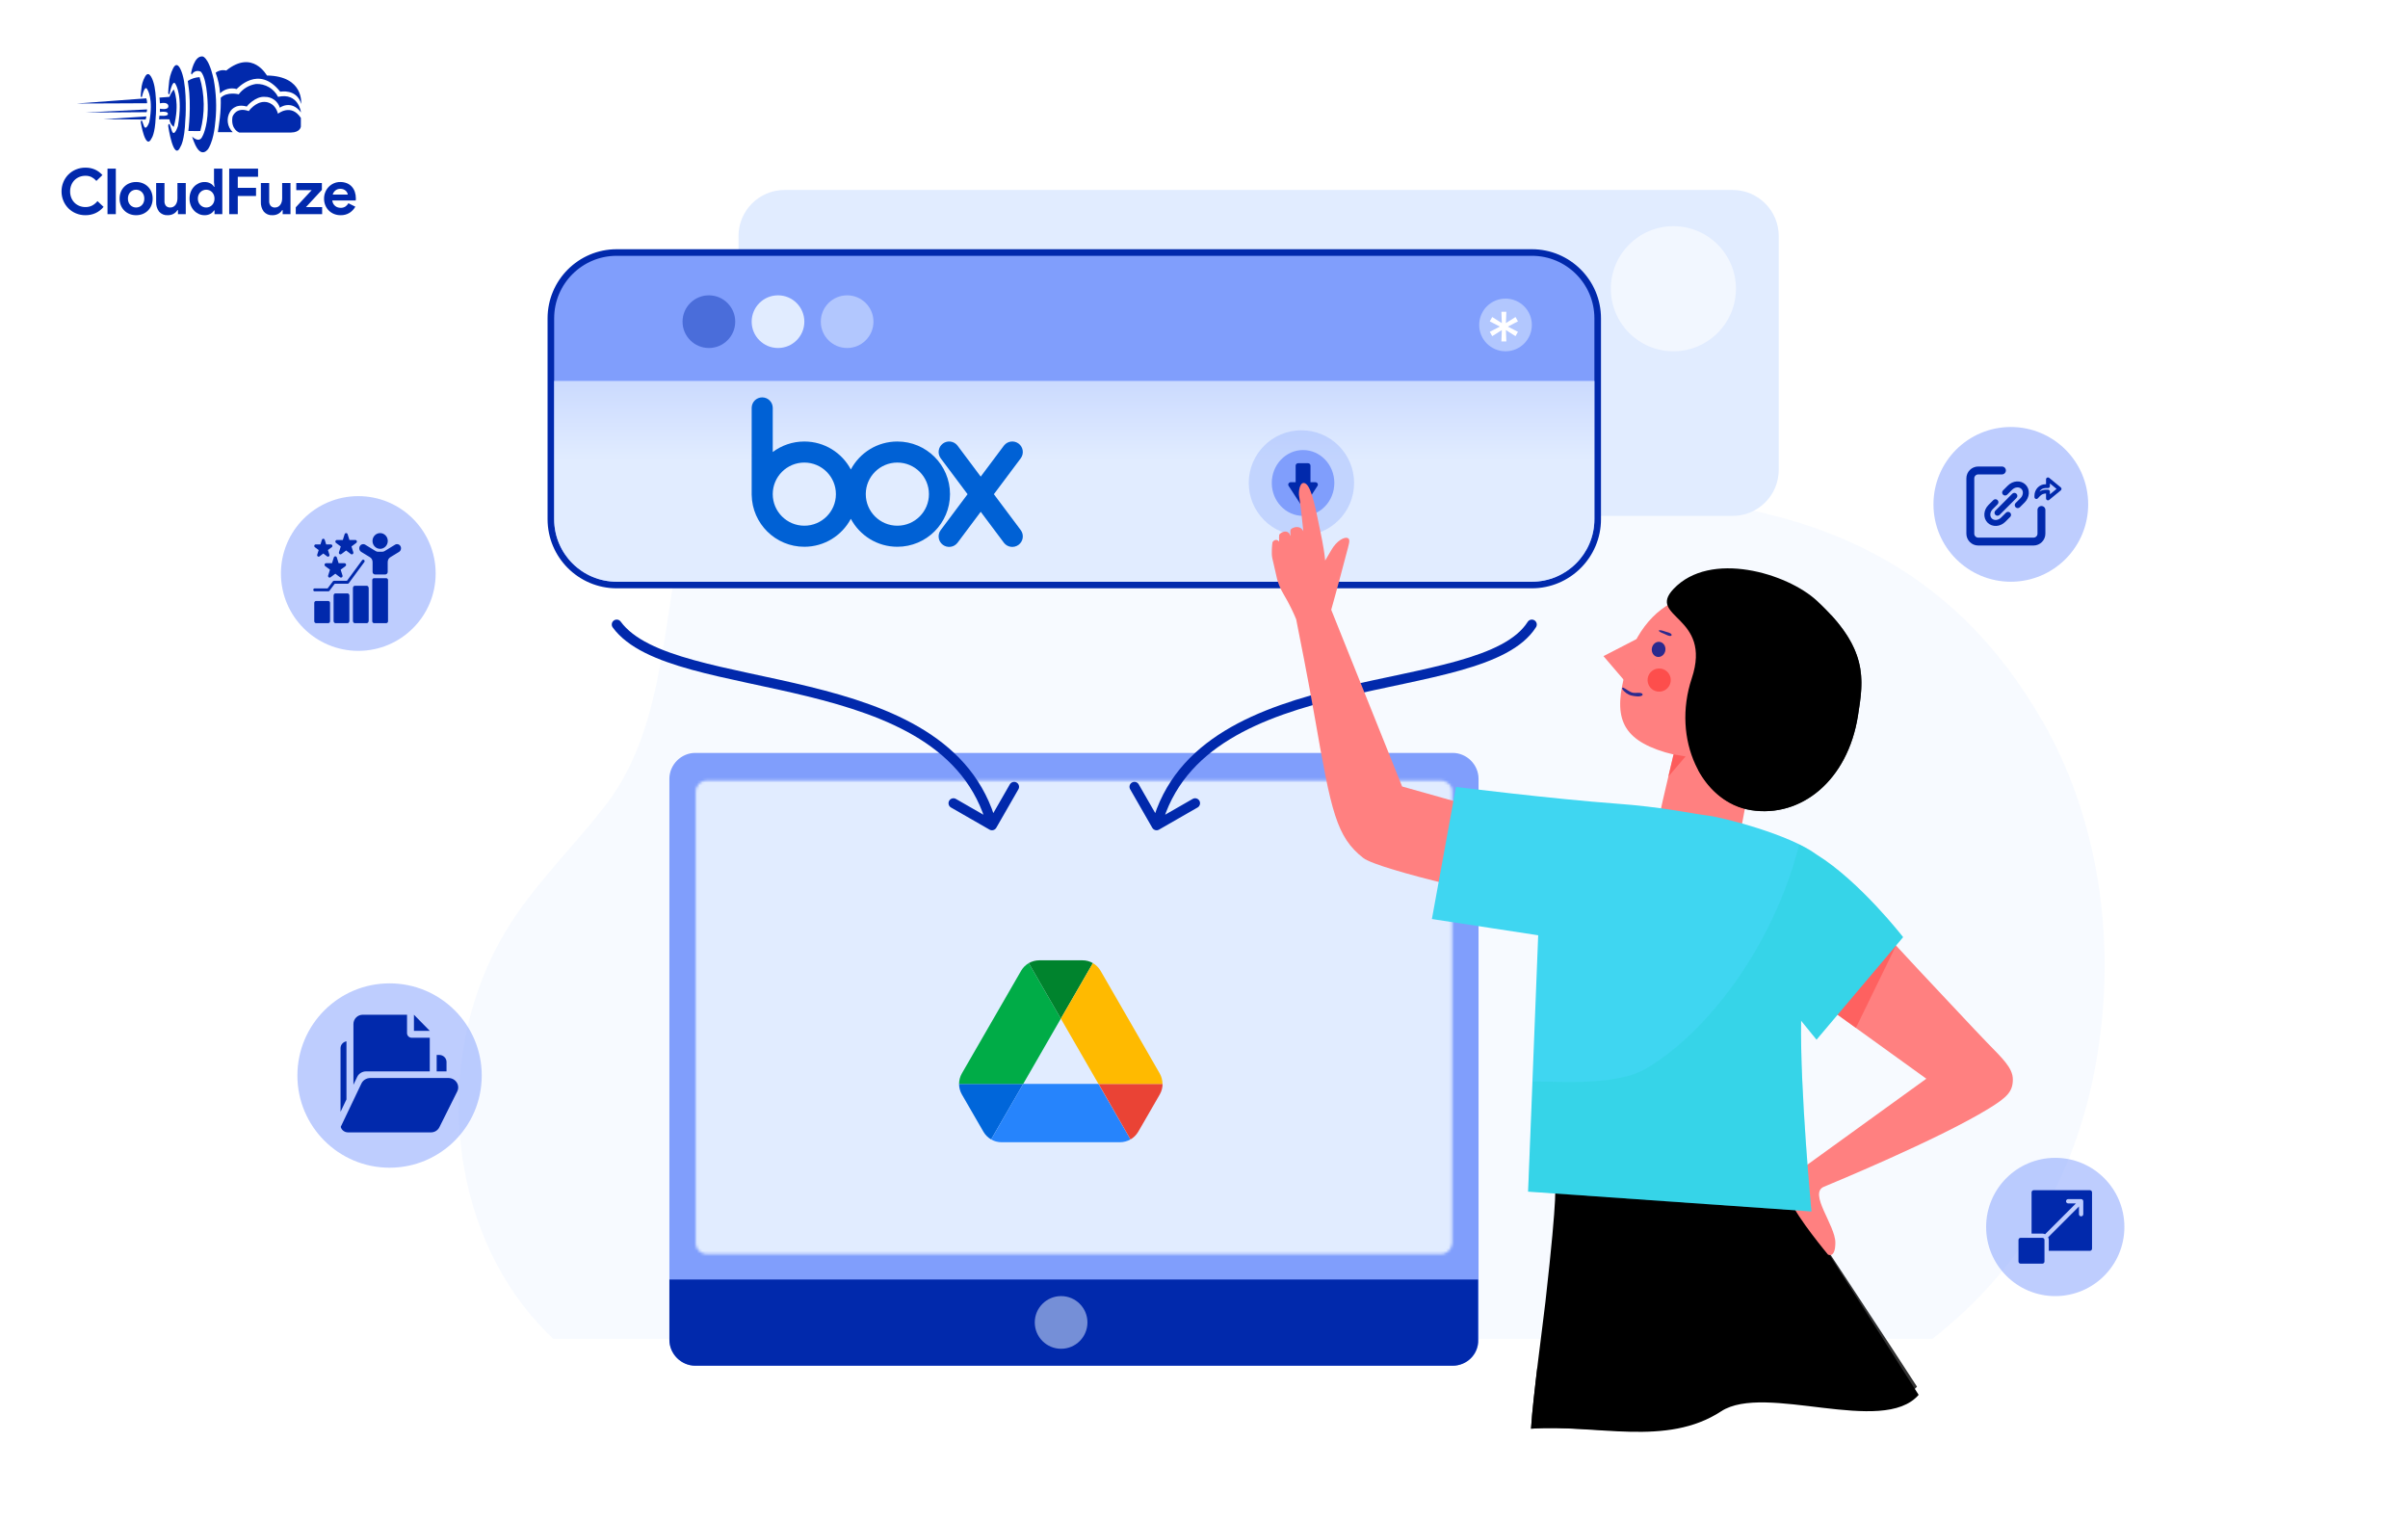 <svg width="900" height="568" viewBox="0 0 900 568" fill="none" xmlns="http://www.w3.org/2000/svg">
<g clip-path="url(#clip0_7130_3590)">
<path d="M53.107 35.99C53.293 35.198 54.188 31.624 55.08 33.458C55.052 33.429 57.474 36.78 55.789 45.656C55.817 45.562 54.523 49.381 53.71 46.855C53.738 46.949 53.106 45.182 53.106 45.182C53.106 45.182 52.656 44.741 52.605 45.656C52.581 45.593 54.372 56.624 56.685 51.628C56.685 51.661 57.951 49.955 58.181 43.949C58.258 44.011 58.813 35.128 57.285 30.549C57.285 30.582 55.865 25.681 54.208 28.652C53.384 30.126 52.906 31.768 52.811 33.455C52.695 34.294 52.625 35.139 52.602 35.986C52.59 35.957 52.924 36.783 53.107 35.99Z" fill="#0129AC"/>
<path d="M63.438 34.827C63.654 33.823 64.671 29.291 65.696 31.617C65.664 31.581 68.439 35.829 66.51 47.085C66.541 46.971 65.064 51.803 64.133 48.605C64.165 48.721 63.443 46.484 63.443 46.484C63.443 46.484 62.928 45.924 62.867 47.084C62.84 47.007 64.892 60.991 67.539 54.656C67.539 54.698 68.989 52.535 69.257 44.92C69.346 44.997 69.979 33.736 68.232 27.93C68.232 27.973 66.605 21.758 64.707 25.526C63.754 27.421 63.21 29.495 63.108 31.613C62.975 32.678 62.895 33.749 62.869 34.822C62.842 34.784 63.22 35.83 63.438 34.827Z" fill="#0129AC"/>
<path d="M71.4 27.428C71.4 27.428 72.472 20.622 75.803 21.111C75.329 21.096 77.828 20.579 79.836 29.567C80.81 34.722 81.038 39.989 80.512 45.209C80.429 45.095 80.273 51.523 77.914 55.487C77.915 55.52 75.212 59.907 72.558 53.161C72.267 52.466 72.015 51.755 71.801 51.032C71.801 51.032 74.426 53.763 75.648 50.967C75.669 51.005 77.567 47.585 77.644 40.854C77.663 40.936 77.763 30.083 75.146 26.864C74.854 26.691 74.53 26.58 74.194 26.538C73.857 26.496 73.515 26.524 73.19 26.619C72.865 26.714 72.562 26.876 72.302 27.093C72.041 27.31 71.828 27.578 71.675 27.881C71.576 27.735 71.484 27.583 71.4 27.428Z" fill="#0129AC"/>
<path d="M89.405 49.528C89.405 49.528 86.204 48.413 86.873 43.767C86.912 43.443 88.234 39.804 93.005 41.522C92.889 41.522 95.49 38.05 98.81 38.088C98.837 38.088 102.615 37.858 103.896 42.5C103.826 42.567 108.763 38.472 112.447 44.064C112.457 44.081 112.456 46.576 112.447 45.95V47.311C112.447 47.311 112.259 49.478 108.794 49.527H108.588C106.702 49.495 89.405 49.528 89.405 49.528Z" fill="#0129AC"/>
<path d="M81.422 49.387C81.383 49.411 86.984 49.387 86.984 49.387C85.971 48.415 85.321 47.127 85.142 45.735C84.963 44.343 85.266 42.932 86 41.736C86.07 41.666 87.659 38.526 92.233 39.813C92.213 39.719 95.49 35.872 98.984 36.202C100.237 36.173 101.466 36.556 102.48 37.292C103.495 38.028 104.24 39.076 104.601 40.277C104.51 40.206 108.905 37.144 112.486 42.005C112.533 42.029 111.566 34.453 103.924 36.2C103.159 34.693 101.976 33.437 100.518 32.583C99.059 31.729 97.385 31.312 95.696 31.383C93.102 31.769 90.767 33.167 89.201 35.271C89.296 35.201 84.816 34.145 82.496 36.55C82.574 39.114 82.458 41.68 82.15 44.227C82.18 44.162 81.466 49.362 81.422 49.387Z" fill="#0129AC"/>
<path d="M80.598 27.179C81.526 29.654 82.081 32.252 82.244 34.889C83.043 34.096 84.038 33.528 85.128 33.245C86.218 32.962 87.364 32.973 88.448 33.278C88.556 33.278 96.599 23.966 104.72 34.266C104.811 34.301 110.861 33 112.594 38.854C112.519 38.854 113.744 28.443 99.775 28.216C99.735 28.295 94.518 18.319 84.556 26.364C83.878 26.19 83.169 26.174 82.483 26.316C81.797 26.457 81.153 26.754 80.599 27.183L80.598 27.179Z" fill="#0129AC"/>
<path d="M70.191 30.232C71.517 29.395 73.036 28.911 74.603 28.828C76.56 35.379 76.655 42.345 74.879 48.947C74.907 49.026 70.404 48.947 70.404 48.947C70.404 48.947 71.606 39.395 70.404 31.881L70.191 30.232Z" fill="#0129AC"/>
<path d="M59.593 36.483L63.322 36.199C63.719 35.202 64.266 34.271 64.942 33.438C64.966 33.438 67.341 38.456 64.942 47.44C64.496 47.096 64.123 46.667 63.845 46.178C63.567 45.688 63.389 45.148 63.322 44.589C63.322 44.521 59.434 44.589 59.434 44.589L59.597 43.227C59.597 43.227 62.976 43.635 62.748 42.502C62.728 42.478 62.948 41.458 59.773 41.849V40.625C59.773 40.625 62.922 41.315 62.93 39.695C62.93 39.671 63.082 37.941 59.773 38.607C59.749 37.896 59.689 37.187 59.593 36.483Z" fill="#0129AC"/>
<path d="M28.734 38.683L54.683 36.75C54.894 37.336 54.996 37.956 54.985 38.579C55.007 38.61 28.734 38.683 28.734 38.683Z" fill="#0129AC"/>
<path d="M31.961 42.049L54.963 40.891C54.979 41.246 54.914 41.6 54.773 41.926C54.758 41.963 31.961 42.049 31.961 42.049Z" fill="#0129AC"/>
<path d="M38.75 44.556L54.736 43.5L54.453 44.669L38.75 44.556Z" fill="#0129AC"/>
<path d="M38.708 77.316C37.904 78.301 36.889 79.093 35.737 79.633C34.536 80.176 33.23 80.448 31.912 80.429C30.702 80.439 29.503 80.205 28.386 79.74C27.333 79.303 26.375 78.665 25.567 77.862C24.764 77.054 24.126 76.098 23.689 75.046C23.225 73.936 22.991 72.744 23 71.541C22.991 70.338 23.225 69.146 23.689 68.036C24.126 66.984 24.764 66.028 25.567 65.22C26.375 64.417 27.333 63.779 28.386 63.343C29.503 62.879 30.702 62.646 31.912 62.658C33.149 62.633 34.377 62.876 35.512 63.371C36.568 63.859 37.511 64.561 38.28 65.434L36.023 67.62C35.533 67.047 34.941 66.571 34.276 66.216C33.551 65.852 32.747 65.672 31.935 65.693C31.171 65.688 30.413 65.829 29.701 66.109C29.023 66.375 28.404 66.775 27.884 67.285C27.357 67.809 26.941 68.434 26.66 69.122C26.35 69.888 26.197 70.708 26.208 71.534C26.195 72.362 26.348 73.185 26.658 73.953C26.939 74.641 27.355 75.265 27.881 75.789C28.402 76.302 29.021 76.704 29.701 76.971C30.413 77.251 31.171 77.392 31.935 77.387C32.814 77.405 33.683 77.206 34.466 76.808C35.227 76.399 35.895 75.837 36.426 75.156L38.708 77.316ZM40.181 80.048V63.034H43.292V80.048H40.181ZM50.875 68.024C51.725 68.014 52.569 68.172 53.359 68.488C54.086 68.781 54.747 69.218 55.303 69.771C55.86 70.331 56.297 70.998 56.59 71.731C56.905 72.525 57.062 73.373 57.053 74.226C57.062 75.08 56.905 75.928 56.59 76.722C56.298 77.455 55.862 78.122 55.306 78.682C54.75 79.235 54.089 79.671 53.362 79.965C52.572 80.281 51.728 80.439 50.878 80.429C50.027 80.439 49.183 80.281 48.394 79.965C47.666 79.671 47.005 79.235 46.449 78.682C45.891 78.122 45.453 77.455 45.16 76.722C44.844 75.928 44.687 75.08 44.696 74.226C44.687 73.373 44.844 72.525 45.16 71.731C45.451 70.998 45.887 70.331 46.443 69.771C46.999 69.218 47.66 68.781 48.387 68.488C49.178 68.171 50.023 68.014 50.875 68.024ZM50.875 77.553C51.27 77.553 51.661 77.477 52.027 77.328C52.396 77.18 52.732 76.96 53.013 76.679C53.307 76.38 53.538 76.025 53.691 75.634C53.864 75.186 53.948 74.709 53.94 74.23C53.948 73.75 53.864 73.273 53.691 72.826C53.538 72.435 53.307 72.079 53.013 71.78C52.732 71.498 52.397 71.275 52.027 71.126C51.661 70.977 51.27 70.9 50.875 70.9C50.475 70.897 50.08 70.974 49.71 71.125C49.346 71.276 49.016 71.499 48.738 71.779C48.444 72.078 48.213 72.434 48.061 72.824C47.888 73.272 47.803 73.749 47.811 74.229C47.803 74.708 47.888 75.185 48.061 75.633C48.213 76.024 48.444 76.379 48.738 76.678C49.016 76.957 49.346 77.177 49.71 77.326C50.08 77.478 50.475 77.555 50.875 77.553ZM66.511 78.525H66.321C65.959 79.11 65.451 79.59 64.847 79.918C64.198 80.266 63.471 80.442 62.735 80.429C62.118 80.476 61.499 80.379 60.927 80.144C60.355 79.909 59.846 79.543 59.441 79.076C58.676 78.032 58.295 76.757 58.361 75.464V68.404H61.474V75.08C61.42 75.75 61.619 76.415 62.032 76.945C62.245 77.156 62.5 77.319 62.781 77.424C63.062 77.528 63.361 77.572 63.66 77.551C64.053 77.56 64.441 77.466 64.787 77.28C65.113 77.096 65.397 76.845 65.619 76.543C65.858 76.214 66.035 75.844 66.141 75.45C66.263 75.013 66.323 74.561 66.321 74.108V68.404H69.431V80.048H66.515L66.511 78.525ZM80.175 78.644H79.984C79.66 79.174 79.201 79.61 78.654 79.906C77.969 80.275 77.198 80.455 76.42 80.429C75.685 80.431 74.959 80.273 74.292 79.965C73.62 79.657 73.015 79.222 72.51 78.682C71.981 78.112 71.566 77.447 71.287 76.722C70.98 75.926 70.826 75.079 70.836 74.226C70.826 73.374 70.98 72.527 71.287 71.731C71.566 71.006 71.982 70.34 72.511 69.771C73.016 69.233 73.621 68.798 74.292 68.491C74.959 68.183 75.685 68.025 76.419 68.028C77.197 68.001 77.968 68.181 78.653 68.55C79.199 68.845 79.659 69.278 79.984 69.806H80.175L79.984 68.143V63.034H83.097V80.048H80.175V78.644ZM77.062 77.553C77.465 77.555 77.864 77.478 78.238 77.328C78.607 77.18 78.943 76.96 79.224 76.679C79.519 76.379 79.754 76.024 79.913 75.634C80.094 75.188 80.183 74.711 80.175 74.23C80.183 73.749 80.094 73.271 79.913 72.826C79.754 72.436 79.519 72.08 79.224 71.78C78.943 71.498 78.608 71.275 78.238 71.126C77.864 70.976 77.465 70.899 77.062 70.901C76.657 70.899 76.257 70.98 75.885 71.138C75.517 71.294 75.182 71.52 74.899 71.804C74.604 72.104 74.37 72.459 74.21 72.849C74.031 73.286 73.942 73.755 73.949 74.228C73.942 74.7 74.031 75.169 74.21 75.606C74.37 75.996 74.604 76.351 74.899 76.651C75.182 76.935 75.517 77.161 75.885 77.317C76.257 77.475 76.657 77.555 77.062 77.553ZM85.664 63.034H96.452V66.076H88.874V70.21H95.694V73.252H88.874V80.048H85.666L85.664 63.034ZM105.649 78.528H105.459C105.097 79.111 104.589 79.59 103.985 79.918C103.336 80.266 102.608 80.442 101.87 80.429C101.254 80.476 100.636 80.378 100.064 80.143C99.493 79.909 98.984 79.543 98.579 79.076C97.814 78.032 97.433 76.757 97.499 75.464V68.404H100.612V75.08C100.558 75.75 100.757 76.415 101.171 76.945C101.383 77.156 101.638 77.319 101.919 77.424C102.2 77.528 102.499 77.572 102.798 77.551C103.192 77.559 103.581 77.465 103.927 77.278C104.253 77.094 104.537 76.843 104.759 76.541C104.998 76.212 105.176 75.841 105.282 75.448C105.402 75.011 105.462 74.56 105.459 74.108V68.404H108.572V80.048H105.649V78.528ZM110.544 77.482L116.485 71.066H110.734V68.404H120.306V70.975L114.366 77.391H120.401V80.048H110.54L110.544 77.482ZM132.81 77.244C132.286 78.18 131.539 78.971 130.636 79.549C129.632 80.161 128.472 80.466 127.297 80.429C126.455 80.437 125.619 80.28 124.838 79.965C124.104 79.669 123.437 79.228 122.877 78.669C122.318 78.109 121.878 77.442 121.581 76.709C121.265 75.919 121.108 75.075 121.118 74.224C121.114 73.408 121.268 72.598 121.57 71.839C121.859 71.107 122.286 70.437 122.83 69.867C123.375 69.3 124.024 68.844 124.743 68.524C125.509 68.185 126.34 68.015 127.178 68.025C128.033 68.01 128.881 68.168 129.673 68.489C130.371 68.776 130.996 69.214 131.503 69.772C132.004 70.334 132.384 70.993 132.62 71.707C132.879 72.489 133.008 73.308 133 74.131V74.416C132.985 74.503 132.977 74.59 132.977 74.678C132.96 74.764 132.952 74.852 132.953 74.939H124.184C124.233 75.368 124.366 75.783 124.576 76.16C124.765 76.49 125.015 76.78 125.313 77.015C125.599 77.242 125.926 77.411 126.275 77.514C126.622 77.617 126.983 77.669 127.345 77.669C127.971 77.693 128.589 77.523 129.115 77.182C129.574 76.866 129.953 76.447 130.22 75.958L132.81 77.244ZM129.982 72.729C129.957 72.489 129.888 72.256 129.78 72.04C129.651 71.773 129.474 71.531 129.258 71.327C129.009 71.093 128.719 70.908 128.402 70.781C128.012 70.629 127.597 70.555 127.178 70.565C126.545 70.554 125.926 70.755 125.42 71.135C124.899 71.535 124.524 72.094 124.35 72.727L129.982 72.729Z" fill="#0129AC"/>
</g>
<path opacity="0.28" d="M722.224 500.392H206.761C202.841 496.652 199.177 492.632 195.814 488.291C164.795 448.229 163.447 386.791 191.384 344.246C201.603 328.68 214.57 316.105 226.219 301.101C253.385 266.112 245.664 214.471 262.971 174.119C279.374 135.877 308.697 104.474 344.02 89.423C396.37 67.121 463.541 84.95 507.455 121.55C543.798 151.835 571.559 182.065 618.557 185.678C677.76 190.23 729.215 209.632 763.71 270.074C782.455 302.922 789.475 342.929 785.576 381.495C780.062 436.062 755.74 474.186 722.224 500.392Z" fill="#E1ECFF"/>
<g filter="url(#filter0_d_7130_3590)">
<path d="M645.126 71H290.784C281.27 71 273.559 78.712 273.559 88.225V175.58C273.559 185.093 281.27 192.805 290.784 192.805H645.126C654.64 192.805 662.351 185.093 662.351 175.58V88.225C662.351 78.712 654.64 71 645.126 71Z" fill="#E1ECFF"/>
</g>
<path opacity="0.57" d="M625.439 131.285C638.35 131.285 648.816 120.819 648.816 107.908C648.816 94.997 638.35 84.531 625.439 84.531C612.529 84.531 602.062 94.997 602.062 107.908C602.062 120.819 612.529 131.285 625.439 131.285Z" fill="white"/>
<path d="M572.537 94.375H230.498C216.908 94.375 205.891 105.392 205.891 118.982V194.034C205.891 207.624 216.908 218.641 230.498 218.641H572.537C586.127 218.641 597.144 207.624 597.144 194.034V118.982C597.144 105.392 586.127 94.375 572.537 94.375Z" fill="#809EFC" stroke="#0129AC" stroke-width="2.461"/>
<path d="M207.121 142.359H595.914V194.034C595.914 206.945 585.447 217.411 572.537 217.411H230.498C217.588 217.411 207.121 206.945 207.121 194.034V142.359Z" fill="url(#paint0_linear_7130_3590)"/>
<path opacity="0.42" d="M264.948 130.061C270.384 130.061 274.791 125.654 274.791 120.218C274.791 114.782 270.384 110.375 264.948 110.375C259.512 110.375 255.105 114.782 255.105 120.218C255.105 125.654 259.512 130.061 264.948 130.061Z" fill="#0129AC"/>
<path d="M290.784 130.061C296.22 130.061 300.627 125.654 300.627 120.218C300.627 114.782 296.22 110.375 290.784 110.375C285.348 110.375 280.941 114.782 280.941 120.218C280.941 125.654 285.348 130.061 290.784 130.061Z" fill="#E1ECFF"/>
<path d="M562.694 131.287C568.13 131.287 572.537 126.88 572.537 121.444C572.537 116.008 568.13 111.602 562.694 111.602C557.258 111.602 552.852 116.008 552.852 121.444C552.852 126.88 557.258 131.287 562.694 131.287Z" fill="#B2C7FE"/>
<path opacity="0.52" d="M316.62 130.061C322.056 130.061 326.463 125.654 326.463 120.218C326.463 114.782 322.056 110.375 316.62 110.375C311.184 110.375 306.777 114.782 306.777 120.218C306.777 125.654 311.184 130.061 316.62 130.061Z" fill="#E1ECFF"/>
<path d="M542.931 510.413H259.865C254.585 510.413 250.184 506.012 250.184 500.731V291.072C250.184 285.792 254.585 281.391 259.865 281.391H542.931C548.213 281.391 552.614 285.792 552.614 291.072V500.731C552.614 506.189 548.213 510.413 542.931 510.413Z" fill="#809EFC"/>
<mask id="mask0_7130_3590" style="mask-type:luminance" maskUnits="userSpaceOnUse" x="260" y="291" width="283" height="178">
<path d="M538.705 468.673H264.088C261.976 468.673 260.039 466.913 260.039 464.624V295.806C260.039 293.694 261.8 291.758 264.088 291.758H538.705C540.816 291.758 542.753 293.517 542.753 295.806V464.624C542.577 466.913 540.816 468.673 538.705 468.673Z" fill="white"/>
</mask>
<g mask="url(#mask0_7130_3590)">
<mask id="mask1_7130_3590" style="mask-type:luminance" maskUnits="userSpaceOnUse" x="250" y="281" width="302" height="197">
<path d="M551.901 281.922H250.176V477.85H551.901V281.922Z" fill="white"/>
</mask>
<g mask="url(#mask1_7130_3590)">
<mask id="mask2_7130_3590" style="mask-type:luminance" maskUnits="userSpaceOnUse" x="250" y="281" width="302" height="197">
<path d="M551.897 281.93H250.172V477.858H551.897V281.93Z" fill="white"/>
</mask>
<g mask="url(#mask2_7130_3590)">
<path d="M552.641 281.93H250.141V477.964H552.641V281.93Z" fill="#E1ECFF"/>
</g>
</g>
</g>
<path d="M542.931 510.418H259.865C254.585 510.418 250.184 506.017 250.184 500.736V478.203H552.437V500.736C552.614 506.193 548.213 510.418 542.931 510.418Z" fill="#0129AC"/>
<path d="M364.205 417.174L367.561 422.971C368.254 424.165 369.245 425.155 370.437 425.849L382.42 405.102H358.453C358.453 406.477 358.814 407.83 359.499 409.024L364.205 417.174Z" fill="#0066DA"/>
<path d="M396.488 380.699L384.507 359.953C383.315 360.646 382.323 361.637 381.632 362.83L359.499 401.185C358.814 402.378 358.453 403.73 358.453 405.106H382.419L396.488 380.699Z" fill="#00AC47"/>
<path d="M396.489 380.699L408.472 359.951C407.283 359.256 405.927 358.897 404.55 358.906H388.429C387.053 358.918 385.705 359.278 384.508 359.952L396.489 380.699Z" fill="#00832D"/>
<path d="M410.553 405.102H382.413L370.43 425.849C371.618 426.543 372.974 426.902 374.35 426.892H418.615C419.988 426.881 421.339 426.522 422.535 425.847L410.553 405.102Z" fill="#2684FC"/>
<path d="M422.544 425.849C423.736 425.155 424.726 424.165 425.419 422.971L426.813 420.571L433.478 409.021C434.163 407.828 434.522 406.477 434.524 405.102H410.605L422.544 425.849Z" fill="#EA4335"/>
<path d="M422.416 382.009L411.349 362.83C410.657 361.637 409.667 360.646 408.475 359.953L396.492 380.699L410.561 405.106H434.484C434.483 403.73 434.124 402.378 433.44 401.185L422.416 382.009Z" fill="#FFBA00"/>
<path opacity="0.52" d="M396.593 504.084C402.029 504.084 406.436 499.677 406.436 494.241C406.436 488.805 402.029 484.398 396.593 484.398C391.157 484.398 386.75 488.805 386.75 494.241C386.75 499.677 391.157 504.084 396.593 504.084Z" fill="#E1ECFF"/>
<path d="M335.391 165.006C327.855 165.006 321.312 169.241 318.005 175.458C314.699 169.241 308.156 165.007 300.621 165.007C296.192 165.007 292.106 166.469 288.817 168.938V152.369C288.77 150.234 287.026 148.516 284.879 148.516C282.732 148.516 280.989 150.234 280.944 152.369L280.941 185.003H280.95C281.125 195.716 289.861 204.349 300.621 204.349C308.156 204.349 314.699 200.112 318.005 193.895C321.312 200.112 327.855 204.347 335.388 204.347C346.257 204.347 355.069 195.54 355.069 184.677C355.069 173.813 346.257 165.006 335.391 165.006ZM300.621 196.475C294.101 196.475 288.817 191.194 288.817 184.677C288.817 178.161 294.101 172.878 300.621 172.878C307.139 172.878 312.425 178.161 312.425 184.677C312.425 191.194 307.139 196.475 300.621 196.475ZM335.391 196.475C328.87 196.475 323.586 191.194 323.586 184.677C323.586 178.16 328.87 172.878 335.391 172.878C341.909 172.878 347.194 178.16 347.194 184.677C347.194 191.194 341.909 196.475 335.391 196.475Z" fill="#0061D5"/>
<path d="M381.543 198.166L371.464 184.7L381.543 171.234L381.542 171.232C382.789 169.497 382.426 167.077 380.709 165.788C378.994 164.5 376.566 164.827 375.247 166.506L366.547 178.128L357.85 166.506L357.847 166.508C356.528 164.827 354.102 164.5 352.386 165.789C350.668 167.079 350.308 169.499 351.555 171.232L351.553 171.234L361.631 184.7L351.553 198.166C350.305 199.902 350.668 202.321 352.386 203.61C354.102 204.9 356.528 204.571 357.847 202.891L357.85 202.893L366.547 191.271L375.247 202.893C376.567 204.574 378.994 204.9 380.709 203.61C382.426 202.322 382.789 199.902 381.542 198.167L381.543 198.166Z" fill="#0061D5"/>
<path d="M231.988 232.318C231.386 231.496 230.231 231.317 229.408 231.918C228.586 232.52 228.407 233.675 229.008 234.498L231.988 232.318ZM369.84 310.061C370.723 310.568 371.851 310.263 372.36 309.379L380.631 294.975C381.138 294.092 380.833 292.964 379.95 292.456C379.066 291.949 377.938 292.254 377.43 293.137L370.077 305.94L357.274 298.588C356.391 298.081 355.263 298.386 354.754 299.269C354.247 300.153 354.553 301.281 355.436 301.789L369.84 310.061ZM229.008 234.498C234.654 242.216 245.587 246.739 258.395 250.277C264.865 252.063 271.944 253.629 279.27 255.209C286.611 256.791 294.201 258.387 301.758 260.241C332.16 267.702 360.914 279.121 368.977 308.942L372.54 307.978C363.866 275.901 332.95 264.096 302.638 256.656C295.016 254.786 287.362 253.176 280.047 251.6C272.718 250.021 265.732 248.474 259.378 246.72C246.542 243.174 236.804 238.902 231.988 232.318L229.008 234.498Z" fill="#0129AC"/>
<path d="M570.975 232.421C571.52 231.56 572.66 231.304 573.521 231.849C574.382 232.394 574.638 233.533 574.093 234.395L570.975 232.421ZM433.193 310.06C432.309 310.567 431.181 310.262 430.673 309.379L422.401 294.975C421.894 294.091 422.199 292.963 423.083 292.455C423.966 291.948 425.094 292.253 425.603 293.137L432.955 305.94L445.758 298.587C446.642 298.08 447.77 298.385 448.278 299.269C448.785 300.152 448.48 301.28 447.596 301.789L433.193 310.06ZM574.093 234.395C571.538 238.431 567.567 241.581 562.721 244.157C557.872 246.735 552.039 248.796 545.626 250.601C532.904 254.18 517.258 256.905 502.137 260.533C471.419 267.903 442.115 279.138 434.055 308.942L430.492 307.977C439.171 275.883 470.698 264.28 501.276 256.943C516.803 253.218 531.921 250.622 544.626 247.048C550.927 245.275 556.473 243.299 560.989 240.899C565.504 238.498 568.881 235.728 570.975 232.421L574.093 234.395Z" fill="#0129AC"/>
<path d="M561.153 127.597L561.307 123.367L557.731 125.635L556.809 124.021L560.576 122.06L556.809 120.099L557.731 118.485L561.307 120.752L561.153 116.523H562.999L562.845 120.752L566.42 118.485L567.343 120.099L563.576 122.06L567.343 124.021L566.42 125.635L562.845 123.367L562.999 127.597H561.153Z" fill="white"/>
<path opacity="0.31" d="M506.098 180.498C506.098 191.37 497.284 200.184 486.412 200.184C475.541 200.184 466.727 191.371 466.727 180.498C466.727 169.626 475.54 160.812 486.412 160.812C497.284 160.812 506.098 169.626 506.098 180.498Z" fill="#809EFC"/>
<path d="M498.713 180.498C498.713 187.292 493.479 192.802 487.024 192.802C480.57 192.802 475.336 187.292 475.336 180.498C475.336 173.705 480.57 168.195 487.024 168.195C493.479 168.195 498.713 173.702 498.713 180.498Z" fill="#809EFC"/>
<path d="M492.427 181.585L487.81 188.691C487.728 188.82 487.612 188.926 487.474 189C487.336 189.074 487.182 189.112 487.025 189.112C486.868 189.112 486.714 189.074 486.576 189C486.438 188.926 486.322 188.82 486.24 188.691L481.623 181.585C481.538 181.449 481.492 181.294 481.488 181.137C481.486 180.979 481.525 180.823 481.605 180.685C481.685 180.547 481.801 180.432 481.942 180.35C482.083 180.27 482.244 180.226 482.407 180.225H484.254V174.006C484.254 173.771 484.351 173.544 484.525 173.377C484.698 173.211 484.933 173.117 485.178 173.117H488.872C489.117 173.117 489.352 173.211 489.525 173.377C489.699 173.544 489.796 173.771 489.796 174.006V180.225H491.643C491.806 180.226 491.967 180.27 492.108 180.35C492.249 180.432 492.365 180.547 492.445 180.685C492.525 180.823 492.564 180.979 492.562 181.137C492.558 181.294 492.512 181.449 492.427 181.585Z" fill="#0129AC"/>
<path d="M524.048 293.939L497.512 227.784H497.501C497.501 227.784 497.497 227.932 497.496 227.919L497.51 228.037C497.51 228.037 500.102 218.901 503.173 207.1C504.097 203.547 504.884 201.609 503.73 201.084C502.578 200.557 499.609 201.966 497.522 205.692C496.676 207.201 495.936 208.459 495.286 209.506C495.103 207.268 494.585 203.775 493.418 198.303C492.043 191.846 490.414 182.2 487.981 180.74C485.772 179.414 485.187 183.936 485.599 185.713C485.901 187.004 486.708 194.537 487.126 198.546C485.938 196.076 483.188 197.072 482.471 197.821C482.229 198.074 482.24 199.158 482.367 200.368C482.35 200.32 482.334 200.262 482.316 200.217C481.233 197.283 478.214 199.295 478.103 199.903C478.04 200.241 478.027 201.28 478.093 202.436C477.024 201.017 475.677 202.25 475.583 202.765C475.472 203.371 475.119 206.825 475.529 208.6C476.004 210.657 476.597 213.246 476.971 214.877C477.059 215.344 477.171 215.846 477.314 216.378C477.324 216.426 477.333 216.46 477.333 216.46L477.336 216.457C477.78 218.097 478.508 219.999 479.707 222.004C482.111 226.016 483.705 229.623 484.45 231.449C485.607 237.21 488.947 254.024 491.492 268.617C497.554 303.382 499.522 312.815 509.493 320.63C515.411 325.266 567.301 336.631 567.301 336.631L574.9 308.254L524.048 293.939Z" fill="#FF8080"/>
<path d="M717.1 521.308C703.72 536.757 659.691 516.729 643.278 527.46C622.752 540.891 596.812 532.242 572.227 533.955C572.911 522.262 576.731 494.333 577.598 486.649C582.503 443.219 581.112 443.219 581.112 443.219L670.962 448.907C670.962 448.907 711.782 512.893 717.1 521.308Z" fill="black"/>
<path opacity="0.8" d="M670.963 448.909L635.875 446.281C636.601 449.168 637.781 456.707 637.781 459.73C637.781 485.499 613.915 518.279 574.532 511.373C573.677 519.403 572.645 526.819 572.227 533.958C596.812 532.245 623.368 540.281 643.894 526.85C660.307 516.12 703.105 533.686 716.485 518.237C711.167 509.822 670.963 448.909 670.963 448.909Z" fill="black"/>
<path d="M627.516 273.476C627.516 273.476 620.616 302.349 620.157 305.254C619.061 312.225 649.898 314.281 649.898 314.281L661.553 252.147L649.185 236.414L627.516 273.476Z" fill="#FF8080"/>
<path d="M656.397 265.092C651.036 281.758 636.143 285.276 622.417 281.174C605.421 276.092 602.943 267.427 607.653 250.628C608.766 246.651 610.107 241.448 612.103 238.016C618.565 226.895 629.001 220.816 640.447 223.005C665.898 227.877 661.758 248.425 656.397 265.092Z" fill="#FF8080"/>
<path d="M599.305 245.22L608.947 256.498L613.787 237.742L599.305 245.22Z" fill="#FF8080"/>
<path opacity="0.7" d="M623.551 290.239L629.982 282.711L625.5 281.945L623.551 290.239Z" fill="#FD4E4C"/>
<path d="M694.429 267.447C690.583 291.874 673.016 305.704 654.495 302.789C635.974 299.871 624.708 276.35 632.305 253.523C640.115 230.063 615.347 230.87 625.471 220.13C639.22 205.549 667.992 214.27 679.055 224.504C698.376 242.377 696.592 253.72 694.429 267.447Z" fill="black"/>
<path opacity="0.8" d="M684.418 229.883C684.674 233.591 684.538 237.354 683.942 241.136C680.218 264.793 660.162 282.467 634.617 287.636C638.931 295.684 645.936 301.438 654.495 302.786C673.017 305.701 690.582 291.872 694.429 267.444C696.365 255.148 697.989 244.762 684.418 229.883Z" fill="black"/>
<path d="M622.43 243.1C622.185 244.65 620.86 245.728 619.47 245.507C618.077 245.29 617.147 243.856 617.39 242.306C617.634 240.756 618.961 239.675 620.352 239.896C621.745 240.113 622.675 241.549 622.43 243.1Z" fill="#2B2A8E"/>
<path d="M624.407 254.84C624.034 257.207 621.814 258.822 619.447 258.45C617.081 258.077 615.467 255.857 615.838 253.491C616.211 251.125 618.429 249.51 620.795 249.881C623.163 250.254 624.779 252.474 624.407 254.84Z" fill="#FD4E4C"/>
<path d="M624.769 237.196C624.534 236.497 623.082 236.263 622.468 236.051C621.91 235.859 621.35 235.665 620.77 235.553C620.533 235.508 620.208 235.588 620.097 235.585C619.974 235.583 619.915 235.768 620.031 235.821C620.117 235.861 620.234 236.065 620.394 236.158C620.869 236.434 621.388 236.632 621.899 236.831C622.574 237.098 623.873 237.929 624.593 237.619C624.742 237.555 624.818 237.342 624.769 237.196Z" fill="#2B2A8E"/>
<path d="M613.661 259.157C612.824 258.716 611.465 259.063 610.531 258.934C608.972 258.711 608.05 257.572 606.69 256.995C606.388 256.87 606.157 257.219 606.319 257.471C607.097 258.688 608.482 259.683 609.908 259.982C610.965 260.203 612.785 260.542 613.753 259.928C614.066 259.729 613.936 259.303 613.661 259.157Z" fill="#2B2A8E"/>
<path d="M670.925 367.801L719.975 403.156C719.975 403.156 684.441 428.845 675.552 435.256C666.665 441.667 667.066 442.947 669.307 448.92C671.548 454.896 683.217 468.879 683.217 468.879C683.217 468.879 685.971 470.479 685.971 464.409C685.971 457.893 675.82 445.957 681.704 443.531C683.178 442.923 724.345 425.961 743.298 414.322C750.157 410.114 752.311 407.958 752.311 403.421C752.311 399.063 748.255 395.414 742.705 389.686C736.979 383.777 728.455 374.505 717.278 362.682C708.518 353.415 691.406 334.328 691.406 334.328L670.925 367.801Z" fill="#FF8080"/>
<path opacity="0.6" d="M693.641 384.169L708.653 353.367L678.773 373.454L693.641 384.169Z" fill="#FD4E4C"/>
<path d="M711.286 350.248C711.286 350.248 695.167 329.405 678.89 319.344C668.783 311.836 644.063 305.532 638.456 304.832C631.461 303.957 621.638 301.627 603.891 300.329C580.527 298.622 544.176 294.109 544.176 294.109L535.18 343.473L574.904 349.547L571.132 445.355L677.031 452.763C677.031 452.763 672.73 407.312 673.174 381.486C676.562 385.666 678.938 388.559 678.938 388.559L711.286 350.248Z" fill="#3FD6F1"/>
<path opacity="0.2" d="M678.89 319.346C677.134 318.043 674.934 316.779 672.475 315.57C662.694 354.035 637.796 386.139 615.122 399.439C602.565 406.804 575.481 403.547 572.976 404.3L571.133 445.358L677.032 452.765C677.032 452.765 672.731 407.316 673.175 381.488C676.563 385.669 678.939 388.562 678.939 388.562L711.287 350.253C711.287 350.253 695.166 329.408 678.89 319.346Z" fill="#14CFC3"/>
<path opacity="0.51" d="M133.913 243.249C149.882 243.249 162.827 230.304 162.827 214.335C162.827 198.367 149.882 185.422 133.913 185.422C117.945 185.422 105 198.367 105 214.335C105 230.304 117.945 243.249 133.913 243.249Z" fill="#809EFC"/>
<path d="M124.093 210.492L124.769 208.329C124.844 208.081 125.07 207.91 125.328 207.91C125.58 207.91 125.804 208.077 125.884 208.325C125.884 208.328 125.884 208.329 125.885 208.33L126.561 210.492L128.766 210.488C129.018 210.488 129.242 210.655 129.322 210.903C129.403 211.152 129.319 211.424 129.115 211.58L127.325 212.915L128.009 215.076C128.089 215.323 128.005 215.594 127.801 215.751C127.591 215.908 127.314 215.908 127.108 215.754L125.328 214.413L123.546 215.753C123.444 215.831 123.324 215.871 123.203 215.871C123.081 215.871 122.958 215.831 122.855 215.751C122.651 215.599 122.564 215.325 122.647 215.074L123.33 212.916L121.545 211.583C121.338 211.43 121.252 211.158 121.332 210.907C121.408 210.657 121.632 210.488 121.889 210.488L124.093 210.492ZM122.716 221.004C122.881 221.004 123.036 220.926 123.137 220.791L125.099 218.163H129.94C130.107 218.163 130.263 218.083 130.364 217.947L136.178 210.048C136.356 209.807 136.31 209.462 136.076 209.279C135.843 209.097 135.509 209.144 135.332 209.385L129.676 217.067H124.838C124.673 217.067 124.518 217.146 124.417 217.28L122.454 219.908H117.614C117.319 219.908 117.082 220.153 117.082 220.457C117.082 220.759 117.319 221.004 117.614 221.004H122.716ZM142.078 205.12C143.653 205.12 144.932 203.8 144.932 202.176C144.932 200.553 143.653 199.234 142.078 199.234C140.504 199.234 139.225 200.553 139.225 202.176C139.225 203.799 140.504 205.12 142.078 205.12ZM125.585 202.906L127.369 204.237L126.683 206.405C126.609 206.651 126.694 206.919 126.898 207.077C127 207.153 127.121 207.191 127.241 207.191C127.362 207.191 127.483 207.153 127.587 207.075L129.367 205.736L131.149 207.077C131.354 207.229 131.631 207.229 131.841 207.073C132.041 206.92 132.126 206.651 132.049 206.399L131.365 204.237L133.148 202.906C133.352 202.753 133.441 202.483 133.366 202.234C133.365 202.232 133.363 202.228 133.362 202.225C133.282 201.978 133.058 201.811 132.806 201.811L130.601 201.816L129.926 199.653C129.924 199.651 129.925 199.65 129.925 199.649C129.845 199.4 129.621 199.234 129.368 199.234C129.115 199.234 128.89 199.4 128.809 199.653L128.133 201.816L125.928 201.811C125.676 201.811 125.452 201.978 125.371 202.225C125.371 202.228 125.37 202.232 125.368 202.234C125.295 202.483 125.381 202.753 125.585 202.906ZM117.685 204.505L119.113 205.571L118.566 207.298C118.488 207.534 118.572 207.798 118.77 207.942C118.866 208.013 118.978 208.049 119.091 208.049C119.204 208.049 119.318 208.012 119.416 207.939L120.842 206.866L122.268 207.94C122.459 208.083 122.717 208.084 122.916 207.94C123.114 207.793 123.193 207.536 123.116 207.298L122.569 205.571L123.999 204.504C124.196 204.355 124.275 204.099 124.197 203.864C124.123 203.629 123.913 203.473 123.672 203.473L121.909 203.477L121.366 201.744C121.292 201.508 121.081 201.348 120.841 201.348C120.601 201.348 120.389 201.507 120.315 201.744L119.773 203.477L118.008 203.473C117.766 203.473 117.554 203.633 117.483 203.868C117.409 204.103 117.491 204.358 117.685 204.505ZM122.67 224.61H118.139C117.762 224.61 117.456 224.927 117.456 225.314V232.191C117.456 232.578 117.762 232.894 118.139 232.894H122.67C123.047 232.894 123.352 232.578 123.352 232.191V225.314C123.352 224.927 123.047 224.61 122.67 224.61ZM144.344 216.091H139.813C139.436 216.091 139.13 216.408 139.13 216.796V232.191C139.13 232.578 139.436 232.894 139.813 232.894H144.344C144.721 232.894 145.027 232.578 145.027 232.191V216.796C145.027 216.408 144.721 216.091 144.344 216.091ZM149.684 204.145C149.488 203.782 149.167 203.523 148.78 203.415C148.398 203.308 148 203.365 147.659 203.573L143.789 205.937C143.47 206.133 143.162 206.22 142.792 206.22H141.363C140.994 206.22 140.686 206.133 140.368 205.937L136.496 203.573C136.157 203.365 135.761 203.309 135.379 203.415C134.992 203.521 134.669 203.781 134.471 204.145C134.07 204.883 134.313 205.832 135.012 206.26L138.248 208.237C138.886 208.627 139.253 209.3 139.253 210.084V213.755C139.253 214.274 139.658 214.699 140.155 214.699H144.002C144.499 214.699 144.904 214.274 144.904 213.755V210.084C144.904 209.3 145.27 208.627 145.908 208.237L149.145 206.26C149.845 205.83 150.086 204.882 149.684 204.145ZM137.12 218.931H132.588C132.199 218.931 131.907 219.33 131.907 219.859V231.966C131.907 232.495 132.198 232.894 132.588 232.894H137.12C137.508 232.894 137.801 232.495 137.801 231.966V219.859C137.801 219.33 137.508 218.931 137.12 218.931ZM129.895 221.772H125.364C124.981 221.772 124.681 222.13 124.681 222.587V232.078C124.681 232.536 124.981 232.894 125.364 232.894H129.895C130.278 232.894 130.577 232.536 130.577 232.078V222.587C130.577 222.13 130.278 221.772 129.895 221.772Z" fill="#0129AC"/>
<path opacity="0.51" d="M145.602 436.416C164.629 436.416 180.052 420.992 180.052 401.966C180.052 382.939 164.629 367.516 145.602 367.516C126.576 367.516 111.152 382.939 111.152 401.966C111.152 420.992 126.576 436.416 145.602 436.416Z" fill="#809EFC"/>
<path d="M170.743 404.612C170.073 403.535 168.892 402.891 167.583 402.891H138.417C136.97 402.891 135.656 403.705 135.066 404.967L127.352 421.142C127.643 422.327 128.749 423.211 130.067 423.211H161.097C162.424 423.211 163.636 422.461 164.229 421.273L170.896 407.909C171.423 406.851 171.365 405.62 170.743 404.612Z" fill="#0129AC"/>
<path d="M154.711 379.242V385.264H160.631L154.711 379.242Z" fill="#0129AC"/>
<path d="M166.889 396.892C166.889 395.444 165.668 394.266 164.167 394.266H163.207V400.405H166.889V396.892Z" fill="#0129AC"/>
<path d="M129.49 389.172C128.231 389.403 127.277 390.471 127.277 391.751V415.532L129.49 410.896V389.172Z" fill="#0129AC"/>
<path d="M153.861 387.84C152.907 387.84 152.13 387.064 152.13 386.109V379.242H135.57C133.655 379.242 132.098 380.801 132.098 382.718V405.417L133.495 402.487C134.085 401.226 135.4 400.412 136.846 400.412H160.627V387.84H153.861Z" fill="#0129AC"/>
<path opacity="0.51" d="M751.554 217.413C767.522 217.413 780.467 204.468 780.467 188.499C780.467 172.531 767.522 159.586 751.554 159.586C735.586 159.586 722.641 172.531 722.641 188.499C722.641 204.468 735.586 217.413 751.554 217.413Z" fill="#809EFC"/>
<path fill-rule="evenodd" clip-rule="evenodd" d="M745.021 186.905L743.205 188.72C742.295 189.63 741.748 190.822 741.667 192.029C741.582 193.31 742.023 194.501 742.869 195.346L742.871 195.349C743.718 196.195 744.909 196.636 746.189 196.551C747.395 196.47 748.589 195.923 749.498 195.013C750.056 194.456 750.67 193.84 751.314 193.198C751.749 192.763 751.749 192.055 751.314 191.62C750.878 191.184 750.171 191.184 749.735 191.62L747.92 193.434C747.401 193.954 746.728 194.277 746.04 194.325C745.429 194.364 744.853 194.175 744.45 193.771L744.447 193.769C744.042 193.364 743.853 192.788 743.894 192.178C743.94 191.49 744.264 190.817 744.783 190.298L746.599 188.482C747.035 188.048 747.033 187.34 746.598 186.905C746.162 186.469 745.456 186.469 745.021 186.905Z" fill="#0129AC"/>
<path fill-rule="evenodd" clip-rule="evenodd" d="M754.925 189.579L756.739 187.765C757.65 186.854 758.197 185.662 758.279 184.455C758.363 183.174 757.922 181.983 757.076 181.137L757.074 181.134C756.228 180.289 755.037 179.847 753.756 179.932C752.549 180.013 751.357 180.561 750.447 181.471L748.631 183.286C748.196 183.722 748.196 184.429 748.631 184.865C749.067 185.3 749.774 185.3 750.21 184.865L752.025 183.049C752.544 182.531 753.217 182.206 753.905 182.159C754.516 182.119 755.092 182.309 755.495 182.713L755.498 182.715C755.903 183.119 756.092 183.695 756.052 184.306C756.005 184.994 755.68 185.667 755.162 186.186L753.346 188.001C752.91 188.436 752.91 189.144 753.346 189.579C753.782 190.015 754.489 190.015 754.925 189.579Z" fill="#0129AC"/>
<path fill-rule="evenodd" clip-rule="evenodd" d="M747.358 192.424L753.674 186.108C754.109 185.673 754.109 184.965 753.674 184.53C753.238 184.094 752.532 184.094 752.095 184.53L745.781 190.845C745.344 191.281 745.344 191.988 745.78 192.424C746.215 192.859 746.923 192.859 747.358 192.424Z" fill="#0129AC"/>
<path d="M737.894 178.781C737.894 177.965 738.555 177.304 739.371 177.304H748.229C749.045 177.304 749.706 176.644 749.706 175.828C749.706 175.012 749.045 174.352 748.229 174.352H739.371C736.925 174.352 734.941 176.335 734.941 178.781V199.451C734.941 201.897 736.925 203.88 739.371 203.88H760.041C762.487 203.88 764.47 201.897 764.47 199.451V190.592C764.47 189.777 763.809 189.116 762.994 189.116C762.178 189.116 761.517 189.777 761.517 190.592V199.451C761.517 200.267 760.856 200.927 760.041 200.927H739.371C738.555 200.927 737.894 200.267 737.894 199.451V178.781Z" fill="#0129AC"/>
<path fill-rule="evenodd" clip-rule="evenodd" d="M765.901 178.603C765.686 178.426 765.385 178.388 765.132 178.504C764.879 178.621 764.716 178.874 764.716 179.15V180.984H764.476C762.169 180.984 760.383 182.946 760.383 185.262V185.771C760.383 186.064 760.564 186.327 760.841 186.434C761.116 186.541 761.431 186.471 761.633 186.257L762.431 185.414C763.022 184.788 763.813 184.447 764.626 184.447H764.716V186.28C764.716 186.557 764.879 186.808 765.132 186.926C765.385 187.043 765.686 187.005 765.901 186.828L770.234 183.263C770.399 183.127 770.494 182.926 770.494 182.715C770.494 182.503 770.399 182.303 770.234 182.167L765.901 178.603ZM766.161 181.697V180.672L768.643 182.715L766.161 184.758V183.733C766.161 183.34 765.837 183.021 765.438 183.021H764.626C763.776 183.021 762.954 183.268 762.246 183.72C762.725 182.921 763.562 182.41 764.476 182.41H765.438C765.837 182.41 766.161 182.091 766.161 181.697Z" fill="#0129AC"/>
<path opacity="0.51" d="M768.162 484.402C782.431 484.402 793.999 472.834 793.999 458.564C793.999 444.294 782.431 432.727 768.162 432.727C753.892 432.727 742.324 444.294 742.324 458.564C742.324 472.834 753.892 484.402 768.162 484.402Z" fill="#809EFC"/>
<path d="M781.102 444.82H760.111C759.665 444.82 759.305 445.181 759.305 445.626V461.033H763.332C763.703 461.033 764.051 461.125 764.366 461.275L775.883 449.759H772.995C772.549 449.759 772.19 449.4 772.19 448.954C772.19 448.509 772.549 448.148 772.995 448.148H777.827C778.265 448.148 778.632 448.508 778.632 448.954V453.786C778.632 454.231 778.272 454.591 777.827 454.591C777.381 454.591 777.022 454.231 777.022 453.786V450.898L765.506 462.414C765.656 462.729 765.747 463.078 765.747 463.449V467.476H781.102C781.546 467.476 781.906 467.116 781.906 466.67V445.626C781.906 445.181 781.546 444.82 781.102 444.82Z" fill="#0129AC"/>
<path d="M763.329 462.617H755.223C754.778 462.617 754.418 462.978 754.418 463.422V471.475C754.418 471.92 754.778 472.28 755.223 472.28H763.329C763.775 472.28 764.134 471.92 764.134 471.475V463.422C764.134 462.978 763.775 462.617 763.329 462.617Z" fill="#0129AC"/>
<defs>
<filter id="filter0_d_7130_3590" x="271.098" y="66.079" width="398.636" height="131.648" filterUnits="userSpaceOnUse" color-interpolation-filters="sRGB">
<feFlood flood-opacity="0" result="BackgroundImageFix"/>
<feColorMatrix in="SourceAlpha" type="matrix" values="0 0 0 0 0 0 0 0 0 0 0 0 0 0 0 0 0 0 127 0" result="hardAlpha"/>
<feOffset dx="2.461"/>
<feGaussianBlur stdDeviation="2.461"/>
<feComposite in2="hardAlpha" operator="out"/>
<feColorMatrix type="matrix" values="0 0 0 0 0 0 0 0 0 0 0 0 0 0 0 0 0 0 0.25 0"/>
<feBlend mode="normal" in2="BackgroundImageFix" result="effect1_dropShadow_7130_3590"/>
<feBlend mode="normal" in="SourceGraphic" in2="effect1_dropShadow_7130_3590" result="shape"/>
</filter>
<linearGradient id="paint0_linear_7130_3590" x1="401.518" y1="42.872" x2="401.518" y2="172.031" gradientUnits="userSpaceOnUse">
<stop stop-color="#809EFC"/>
<stop offset="1" stop-color="#E1ECFF"/>
</linearGradient>
<clipPath id="clip0_7130_3590">
<rect width="110" height="59.429" fill="white" transform="translate(23 21)"/>
</clipPath>
</defs>
</svg>
